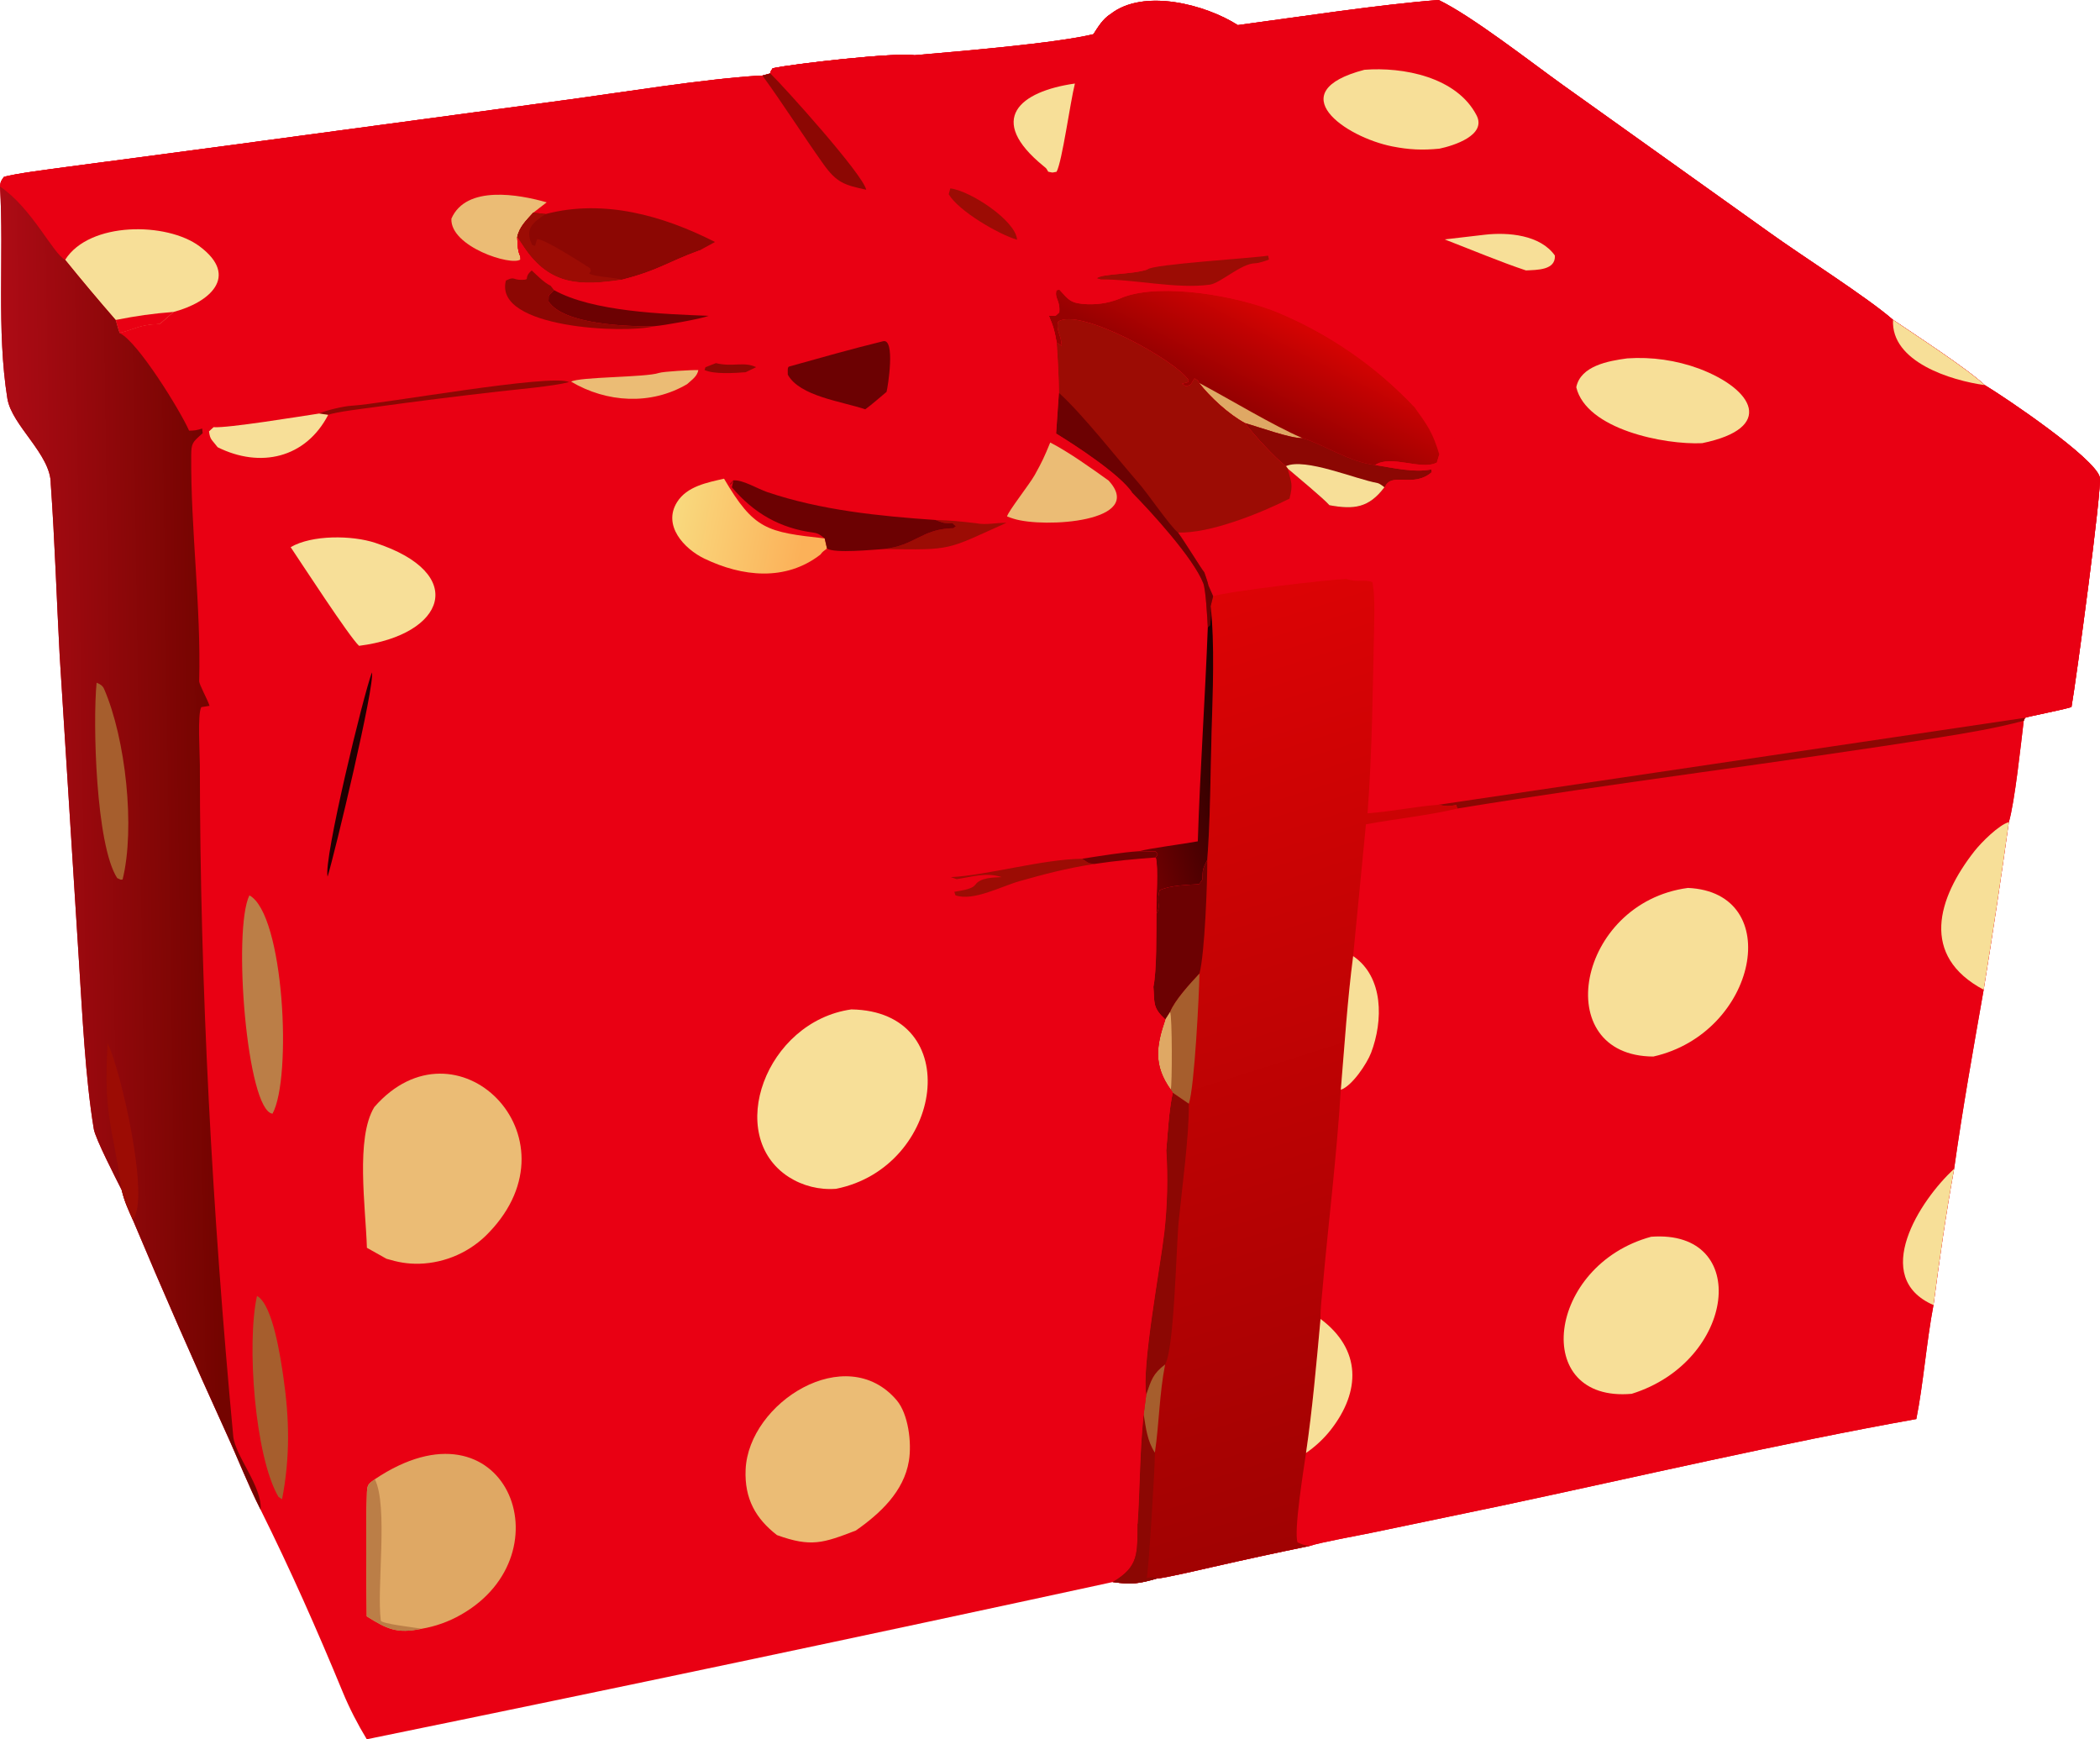 <svg width="1024" height="848" viewBox="0 0 1024 848" fill="none" xmlns="http://www.w3.org/2000/svg">
<path d="M603.602 12.242C632.283 8.404 673.366 2.111 701.537 0C717.783 7.857 745.965 29.891 762.116 41.476L862.403 113.062C878.139 124.441 910.755 145.087 923.088 155.94C934.145 163.432 959.016 179.576 967.806 187.758C978.006 193.888 1021.2 223.086 1023.91 232.619C1025.19 237.132 1012.23 332.746 1010.1 344.726C1004.79 346.341 989.181 349.276 987.435 349.979L986.816 351.412C985.488 362.243 982.455 391.108 979.557 400.843C975.766 428.131 971.673 455.376 967.279 482.571C962.124 511.994 957.042 540.261 952.877 569.873C948.753 592.437 945.799 613.55 942.812 636.303C939.328 654.655 937.84 674.998 934.441 691.88C868.826 703.581 797.759 720.182 732.185 734.127L668.459 747.401C662.144 748.704 644.087 751.949 638.702 753.738C622.669 757.022 606.673 760.487 590.717 764.128C586.875 765 566.947 769.658 564.065 769.644C555.475 772.142 551.698 772.661 542.598 771.345C421.502 797.617 300.25 823.171 178.849 848C174.407 840.688 170.344 832.805 167.089 824.902C154.617 794.653 141.67 765.437 127.106 736.133C120.782 723.627 115.987 711.084 110.176 698.414C94.505 664.056 79.354 629.466 64.725 594.654C62.358 589.3 60.756 586 59.347 580.226C56.603 574.77 46.521 555.212 45.743 550.5C41.551 525.143 40.179 494.4 38.498 468.69L29.101 319.682C27.591 291.806 26.738 263.877 24.755 236.001C24.896 221.581 5.706 207.507 3.592 194.305C-1.747 161.006 1.989 124.52 0 90.96C0.473 87.919 0.143 89.036 1.813 86.322C6.306 84.731 26.065 82.293 32.022 81.462L105.621 71.688L274.693 48.902C302.345 45.193 343.59 38.444 370.328 36.884L371.774 36.851L375.615 35.806C375.867 34.377 375.619 35.269 376.775 33.29C387.227 31.049 436.777 25.473 445.855 26.923C466.675 25.104 514.563 21.197 533.195 16.663C535.531 13.007 537.85 9.215 541.457 6.919C557.574 -5.796 587.776 2.147 603.602 12.242Z" fill="#E90013"/>
<path d="M603.589 12.242C632.27 8.404 673.353 2.111 701.524 0C717.77 7.857 745.952 29.891 762.103 41.476L862.39 113.062C878.126 124.441 910.741 145.087 923.075 155.94C934.132 163.432 959.003 179.576 967.793 187.758C977.993 193.888 1021.19 223.086 1023.9 232.619C1025.18 237.132 1012.22 332.746 1010.08 344.726C1004.78 346.341 989.168 349.276 987.422 349.979L986.803 351.412C985.475 362.243 982.442 391.108 979.544 400.843C975.753 428.131 971.66 455.376 967.266 482.571C962.111 511.994 957.029 540.261 952.864 569.873C948.74 592.437 945.786 613.55 942.799 636.303C939.315 654.655 937.827 674.998 934.428 691.88C868.813 703.581 797.746 720.182 732.172 734.127L668.446 747.401C662.131 748.704 644.074 751.949 638.689 753.738C622.656 757.022 606.66 760.487 590.704 764.128C586.862 765 566.934 769.658 564.052 769.644C555.462 772.142 551.685 772.661 542.585 771.345C555.534 763.769 554.51 757.196 554.727 743.04C555.956 724.183 555.675 708.848 557.675 689.588L558.915 680.029C556.651 666.431 565.703 618.112 567.709 601.175C569.233 587.735 569.562 574.19 568.701 560.694C569.42 552.185 570.033 540.859 571.862 532.752L570.844 531.229C562.381 519.436 563.812 509.962 568.226 497.094C562.179 491.41 562.955 489.626 562.41 481.22C564.113 473.111 563.812 454.464 563.891 445.448C566.224 441.776 563.632 439.669 565.465 434.047C570.862 431.534 578.517 431.532 584.696 431.042L586.292 428.801C586.36 423.941 586.477 423.543 588.677 419.202C590.176 399.745 590.211 376.834 590.776 357.148C591.319 338.258 592.377 313.816 590.321 295.602L591.539 290.694L589.253 285.538C588.914 283.736 587.846 280.902 587.231 279.067C585.831 277.461 577.623 263.991 574.37 259.637C590.079 260.214 614.896 250.104 628.779 243.108C630.527 236.016 629.74 235.594 627.843 228.423L626.966 227.294C621.381 222.968 611.331 211.972 607.007 206.266C599.116 201.99 590.13 193.705 584.622 186.666C583.879 185.038 584.47 185.862 582.461 184.53C580.036 188.074 581.579 187.261 578.311 188.358L576.328 187.092L579.236 186.332L579.555 185.359C573.163 175.518 526.508 149.929 516.056 156.768C514.684 160.686 517.549 163.472 517.72 168.637L515.227 167.029C514.144 161.007 513.785 159.581 511.429 153.954L509.794 152.289C508.688 150.669 507.609 149.035 506.549 147.385C503.591 142.674 502.861 141.653 503.914 137.177L503.004 134.431C504.556 131.645 505.87 132.269 507.519 129.006C501.259 126.126 490.466 120.809 483.911 120.365C484.45 122.413 484.324 121.402 484.335 123.393C472.314 129.024 448.818 126.849 437.054 121.033L437.88 120.348L443.492 121.312L443.644 121.154L442.457 120.748L442.07 119.348C437.516 115.523 434.922 111.9 432.906 106.366C432.066 104.782 427.785 99.234 426.538 97.547C424.753 96.536 423.67 94.385 422.371 92.513C420.841 85.096 382.537 42.526 375.602 35.806C375.854 34.377 375.606 35.269 376.762 33.29C387.214 31.049 436.764 25.473 445.842 26.923C466.662 25.104 514.55 21.197 533.182 16.663C535.518 13.007 537.837 9.215 541.444 6.919C557.561 -5.796 587.763 2.147 603.589 12.242Z" fill="#E90013"/>
<path d="M603.589 12.242C632.27 8.404 673.353 2.111 701.524 0C717.77 7.857 745.952 29.891 762.103 41.476L862.39 113.062C878.126 124.441 910.741 145.087 923.075 155.94C934.132 163.432 959.003 179.576 967.793 187.758C977.993 193.888 1021.19 223.086 1023.9 232.619C1025.18 237.132 1012.22 332.746 1010.08 344.726C1004.78 346.341 989.168 349.276 987.422 349.979L986.803 351.412C973.612 354.966 959.049 357.421 945.526 359.567C867.511 371.948 788.496 381.491 710.577 394.215L710.105 392.497C706.104 393.195 705.379 393.164 701.387 392.382C690.447 393.129 678.729 395.695 666.848 396.528C669.115 365.939 669.429 334.655 670.064 303.991C670.203 297.347 670.37 290.356 669.251 283.815C664.565 282.165 662.448 284.27 656.548 282.268C647.472 282.604 599.153 288.257 591.539 290.694L589.253 285.538C588.914 283.736 587.846 280.902 587.231 279.067C585.831 277.461 577.623 263.991 574.37 259.637C590.079 260.214 614.896 250.104 628.779 243.108C630.527 236.016 629.74 235.594 627.843 228.423L626.966 227.294C621.381 222.968 611.331 211.972 607.007 206.266C599.116 201.99 590.13 193.705 584.622 186.666C583.879 185.038 584.47 185.862 582.461 184.53C580.036 188.074 581.579 187.261 578.311 188.358L576.328 187.092L579.236 186.332L579.555 185.359C573.163 175.518 526.508 149.929 516.056 156.768C514.684 160.686 517.549 163.472 517.72 168.637L515.227 167.029C514.144 161.007 513.785 159.581 511.429 153.954L509.794 152.289C508.688 150.669 507.609 149.035 506.549 147.385C503.591 142.674 502.861 141.653 503.914 137.177L503.004 134.431C504.556 131.645 505.87 132.269 507.519 129.006C501.259 126.126 490.466 120.809 483.911 120.365C484.45 122.413 484.324 121.402 484.335 123.393C472.314 129.024 448.818 126.849 437.054 121.033L437.88 120.348L443.492 121.312L443.644 121.154L442.457 120.748L442.07 119.348C437.516 115.523 434.922 111.9 432.906 106.366C432.066 104.782 427.785 99.234 426.538 97.547C424.753 96.536 423.67 94.385 422.371 92.513C420.841 85.096 382.537 42.526 375.602 35.806C375.854 34.377 375.606 35.269 376.762 33.29C387.214 31.049 436.764 25.473 445.842 26.923C466.662 25.104 514.55 21.197 533.182 16.663C535.518 13.007 537.837 9.215 541.444 6.919C557.561 -5.796 587.763 2.147 603.589 12.242Z" fill="#E90013"/>
<path d="M375.602 35.806C375.854 34.378 375.606 35.27 376.762 33.29C387.214 31.049 436.764 25.473 445.842 26.923C450.999 35.894 458.571 43.298 465.034 51.334C479.554 69.396 494.796 86.68 510.475 103.71C515.966 109.675 506.101 116.053 506.954 121.39C512.634 126.658 516.289 125.195 523.349 123.152C522.721 126.66 522.255 126.454 519.839 129.468C516.96 126.478 518.67 127.357 514.491 126.81C510.394 128.752 506.453 133.471 503.914 137.177L503.004 134.431C504.556 131.645 505.87 132.269 507.519 129.007C501.259 126.126 490.466 120.809 483.911 120.366C484.45 122.413 484.324 121.403 484.335 123.393C472.314 129.024 448.818 126.849 437.054 121.034L437.88 120.348L443.492 121.313L443.644 121.154L442.457 120.748L442.07 119.348C437.516 115.523 434.922 111.9 432.906 106.366C432.066 104.782 427.785 99.234 426.538 97.547C424.753 96.537 423.67 94.386 422.371 92.514C420.841 85.096 382.537 42.526 375.602 35.806Z" fill="#E90013"/>
<path d="M426.555 97.546L427.907 96.164C434.573 99.515 447.195 112.416 450.409 119.721L449.677 121.092C441.706 119.255 438.93 111.592 432.923 106.365C432.083 104.781 427.801 99.233 426.555 97.546Z" fill="#E90013"/>
<path d="M463.384 91.852C472.97 92.917 495.406 107.593 495.934 116.891C486.941 114.255 467.378 102.872 462.617 94.703L463.384 91.852Z" fill="#9C0C04"/>
<path d="M511.438 153.954C515.484 153.912 513.928 154.653 516.531 152.333C517.054 146.221 514.082 145.544 515.179 141.548L516.55 141.207C521.221 146.298 521.971 147.969 530.176 148.321C536.263 148.574 542.319 147.374 547.847 144.821C567.14 137.788 603.538 144.401 622.398 152.071C647.793 162.564 670.677 178.311 689.546 198.28C696.089 207.437 698.47 210.48 701.826 221.553L700.629 225.547C692.953 229.487 678.331 221.498 670.563 226.723C657.935 225.299 645.135 216.509 635.116 213.598C629.43 213.885 614.032 208.243 607.016 206.266C599.124 201.991 590.138 193.706 584.63 186.666C583.887 185.038 584.478 185.862 582.469 184.531C580.045 188.074 581.588 187.262 578.319 188.358L576.337 187.092L579.245 186.332L579.563 185.359C573.171 175.518 526.516 149.929 516.064 156.769C514.693 160.686 517.557 163.472 517.728 168.637L515.236 167.029C514.152 161.007 513.794 159.581 511.438 153.954Z" fill="url(#paint0_linear_1000_29274)"/>
<path d="M584.625 186.664C599.038 194.264 621.285 207.786 635.111 213.595C629.425 213.883 614.027 208.241 607.011 206.264C599.119 201.989 590.133 193.703 584.625 186.664Z" fill="#DFA864"/>
<path d="M541.454 6.92C545.004 6.874 544.705 6.656 547.62 5.744C558.9 2.216 571.124 2.49 582.697 4.347C588.377 5.245 597.198 10.334 601.691 13.691L602.541 15.934C586.165 14.277 575.986 16.551 561.013 23.373C555.37 25.944 551.319 25.896 546.936 30.863L547.18 31.918C556.302 27.15 561.21 23.714 571.333 20.421C575.272 22.745 594.584 41.433 598.565 46.032C581.996 69.173 544.533 101.408 518.721 116.616C518.044 117.016 516.653 116.733 515.813 116.614C511.694 109.502 520.2 101.195 510.173 92.053C509.537 87.839 510.516 87.538 510.716 83.742L511.135 83.722C513.85 84.258 512.489 84.247 515.217 83.751C517.967 78.633 521.82 50.01 524.155 40.73C526.847 32.227 529.832 24.947 533.191 16.664C535.528 13.008 537.847 9.216 541.454 6.92Z" fill="#E90013"/>
<path d="M627.848 228.424C631.908 231.919 645.339 242.995 648.245 246.323L649.223 248.057C654.021 256.46 661.512 263.465 662.882 272.795L661.928 273.949L660.437 273.991C641.973 274.702 616.566 279.457 598.128 282.983C593.624 283.844 590.942 281.298 588.069 278.69L587.236 279.068C585.836 277.462 577.628 263.992 574.375 259.637C590.085 260.215 614.901 250.104 628.785 243.109C630.532 236.017 629.745 235.595 627.848 228.424Z" fill="#E90013"/>
<path d="M618.352 124.646C620.966 122.853 632.44 122.374 636.926 121.24L638.434 121.741C635.319 124.241 630.218 125.362 626.254 126.575L627.553 126.439C616.624 129.481 606.183 131.461 596.382 136.864C601.315 136.989 609.518 137.296 614.725 136.352C617.479 135.851 614.228 132.373 618.282 134.798C615.629 139.46 610.125 139.414 610.388 141.783C615.191 142.385 616.075 142.527 619.598 146.291C622.649 149.554 629.778 150.927 633.559 153.704C645.637 160.286 688.498 185.563 689.542 198.278C670.674 178.309 647.789 162.562 622.394 152.069C603.535 144.399 567.136 137.786 547.843 144.819C542.315 147.372 536.259 148.572 530.173 148.319C521.967 147.967 521.218 146.295 516.547 141.205L515.175 141.545C514.078 145.542 517.05 146.219 516.527 152.331C513.925 154.651 515.481 153.91 511.434 153.952L509.799 152.287C513.821 143.316 504.455 143.641 515.079 134.242C520.703 131.582 527.26 136.187 534.714 135.692C537.51 133.287 552.09 133.946 559.647 131.333C561.654 128.864 610.736 125.883 618.352 124.646Z" fill="#E90013"/>
<path d="M618.364 124.648L618.762 126.545C617.228 127.184 613.698 128.326 612.124 128.346C605.178 128.425 595.17 138.072 589.912 138.791C573.589 141.021 553.268 136.084 536.569 136.236L534.727 135.695C537.523 133.289 552.103 133.949 559.66 131.336C561.667 128.867 610.748 125.885 618.364 124.648Z" fill="#9C0C04"/>
<path d="M515.078 134.244C520.703 131.583 527.26 136.188 534.714 135.694L536.556 136.234C536.565 139.527 536.307 139.009 534.582 142.252C526.51 147.771 520.316 140.23 515.078 134.244Z" fill="#E90013"/>
<path d="M607.023 206.266C614.04 208.243 629.438 213.885 635.124 213.597C645.143 216.508 657.943 225.299 670.571 226.722C679.308 228.122 689.532 230.556 697.983 228.871L698.12 230.233C689.332 237.91 679.225 230.235 675.576 236.862L675.07 237.578C667.531 247.588 660.286 248.541 648.256 246.322C645.35 242.994 631.919 231.918 627.859 228.423L626.982 227.294C621.397 222.968 611.347 211.971 607.023 206.266Z" fill="#8C0703"/>
<path d="M626.977 227.293C636.365 223.009 661.102 233.684 671.732 235.523C672.517 235.659 674.317 236.938 675.064 237.577C667.525 247.587 660.28 248.541 648.25 246.322C645.344 242.993 631.913 231.918 627.854 228.422L626.977 227.293Z" fill="#F7DF98"/>
<path d="M701.398 392.382L987.434 349.979L986.814 351.411C973.623 354.966 959.06 357.42 945.538 359.566C867.522 371.947 788.507 381.491 710.589 394.214L710.116 392.496C706.116 393.194 705.39 393.164 701.398 392.382Z" fill="#8C0703"/>
<path d="M511.13 83.718C510.099 81.998 510.517 82.348 508.937 81.06C480.786 58.147 497.192 44.558 524.15 40.727C521.815 50.007 517.962 78.63 515.212 83.747C512.484 84.243 513.845 84.254 511.13 83.718Z" fill="#F7DF98"/>
<path d="M571.336 20.417C594.671 15.41 622.057 13.987 598.568 46.028C594.587 41.43 575.275 22.742 571.336 20.417Z" fill="#E90013"/>
<path d="M589.266 285.538C612.913 284.8 641.739 276.559 668.281 276.24C668.716 276.805 669.151 277.37 669.587 277.934C664.489 281.504 662.933 281.071 656.561 282.269C647.485 282.605 599.166 288.258 591.552 290.695L589.266 285.538Z" fill="#E90013"/>
<path d="M923.077 155.939C934.133 163.431 959.005 179.575 967.795 187.757C951.457 185.545 921.976 176.486 923.077 155.939Z" fill="#F7DF98"/>
<path d="M701.826 221.55L702.919 222.183C705.965 217.415 708.348 212.555 710.942 207.535L711.456 208.741C706.686 218.971 689.293 261.862 675.568 236.859C679.217 230.233 689.323 237.907 698.111 230.231L697.975 228.869C689.523 230.554 679.3 228.119 670.562 226.72C678.331 221.495 692.952 229.484 700.628 225.544L701.826 221.55Z" fill="#E90013"/>
<path d="M503.924 137.178C506.463 133.472 510.404 128.753 514.502 126.811C518.68 127.358 516.97 126.479 519.85 129.469L521.371 131.361C528.211 131.027 534.702 131.666 541.505 131.78C547.818 131.888 553.316 130.767 559.653 131.336C552.096 133.949 537.516 133.29 534.72 135.695C527.266 136.19 520.709 131.585 515.084 134.245C504.461 143.644 513.827 143.319 509.804 152.29C508.699 150.67 507.619 149.036 506.56 147.386C503.601 142.675 502.871 141.654 503.924 137.178Z" fill="#E90013"/>
<path d="M793.495 174.728C805.4 173.92 817.34 175.629 828.538 179.746C855.196 189.833 865.833 208.745 829.971 216.081C811.641 216.921 773.554 209.398 768.617 188.809C770.727 178.356 784.305 175.957 793.495 174.728Z" fill="#F7DF98"/>
<path d="M665.315 34.025C683.99 32.551 710.24 37.433 719.988 56.211C725.035 65.931 708.855 71.026 701.889 72.484C693.561 73.311 687.013 72.996 678.895 71.386C655.901 66.827 624.142 44.793 665.315 34.025Z" fill="#F7DF98"/>
<path d="M724.02 114.443C735.373 113.134 751.069 114.503 758.185 124.576C758.618 131.756 749.566 131.574 744.086 131.851C732.095 127.894 716.52 121.375 704.445 116.73L724.02 114.443Z" fill="#F7DF98"/>
<path d="M591.54 290.695C599.154 288.259 647.473 282.606 656.549 282.27C662.449 284.271 664.565 282.166 669.252 283.816C670.371 290.357 670.204 297.348 670.065 303.992C669.43 334.656 669.115 365.94 666.849 396.529C678.73 395.697 690.448 393.131 701.388 392.384C705.38 393.166 706.105 393.196 710.106 392.498L710.578 394.216C698.054 397.38 679.543 399.377 666.056 401.901L659.813 466.156C657.006 487.619 655.628 509.715 653.803 531.329C651.808 563.953 647.708 596.338 644.846 628.883C644.468 633.171 643.771 638.934 643.916 643.078C641.87 665.145 640.046 686.483 636.832 708.423C635.768 715.958 630.758 746.695 632.717 751.988C635.61 753.297 635.548 753.28 638.689 753.739C622.656 757.024 606.661 760.488 590.705 764.129C586.862 765.001 566.934 769.659 564.053 769.646C555.462 772.144 551.686 772.662 542.586 771.346C555.535 763.771 554.511 757.197 554.728 743.042C555.957 724.184 555.676 708.849 557.676 689.59L558.916 680.03C556.652 666.433 565.703 618.113 567.71 601.176C569.234 587.737 569.563 574.192 568.702 560.695C569.42 552.186 570.034 540.86 571.862 532.753L570.845 531.231C562.382 519.437 563.813 509.963 568.227 497.095C562.18 491.411 562.956 489.627 562.411 481.221C564.114 473.112 563.813 454.466 563.892 445.449C566.224 441.778 563.633 439.671 565.466 434.048C570.862 431.535 578.518 431.533 584.697 431.043L586.293 428.802C586.361 423.942 586.478 423.544 588.678 419.203C590.177 399.746 590.212 376.835 590.777 357.149C591.32 338.259 592.377 313.817 590.322 295.603L591.54 290.695Z" fill="url(#paint1_linear_1000_29274)"/>
<path d="M563.903 445.449C566.236 441.778 563.644 439.671 565.477 434.049C570.874 431.535 578.53 431.533 584.708 431.043L586.304 428.802C586.372 423.942 586.489 423.544 588.689 419.203C588.766 430.048 587.463 465.091 584.876 474.687C580.53 479.345 572.834 487.644 570.559 493.442L568.238 497.095C562.191 491.411 562.967 489.627 562.422 481.222C564.125 473.112 563.824 454.466 563.903 445.449Z" fill="#6C0102"/>
<path d="M571.87 532.75L579.7 538.124C579.863 553.958 576.359 579.237 574.785 595.135C573.528 607.834 572.655 657.444 568.131 665.276C562.19 669.767 561.363 672.856 558.923 680.027C556.659 666.43 565.711 618.11 567.718 601.173C569.241 587.733 569.571 574.188 568.709 560.692C569.428 552.183 570.041 540.857 571.87 532.75Z" fill="#8C0703"/>
<path d="M584.879 474.688C584.729 484.783 582.454 529.978 579.706 538.127L571.877 532.753L570.859 531.231C562.396 519.437 563.827 509.963 568.241 497.095L570.562 493.442C572.837 487.644 580.533 479.345 584.879 474.688Z" fill="#A65E2D"/>
<path d="M570.562 493.439C571.631 495.318 571.615 529.467 570.859 531.229C562.396 519.435 563.827 509.961 568.241 497.093L570.562 493.439Z" fill="#DFA864"/>
<path d="M554.728 743.038C555.957 724.181 555.676 708.845 557.676 689.586C558.806 696.329 559.375 702.445 563.143 708.265C563.336 713.692 559.782 770.44 559.096 769.427C561.811 768.926 561.406 768.732 564.053 769.642C555.462 772.14 551.686 772.659 542.586 771.343C555.535 763.767 554.511 757.194 554.728 743.038Z" fill="#8C0703"/>
<path d="M558.919 680.028C561.359 672.857 562.186 669.768 568.127 665.277C565.329 679.402 565.226 694.201 563.146 708.267C559.379 702.447 558.81 696.33 557.68 689.588L558.919 680.028Z" fill="#A65E2D"/>
<path d="M967.282 482.57C936.216 466.048 944.705 437.992 962.824 414.931C966.132 410.722 974.747 402.114 979.561 400.842C975.769 428.129 971.676 455.375 967.282 482.57Z" fill="#F7DF98"/>
<path d="M643.92 643.074C663.741 657.88 663.728 678.308 648.73 697.366C645.338 701.621 641.329 705.347 636.836 708.419C640.05 686.479 641.874 665.141 643.92 643.074Z" fill="#F7DF98"/>
<path d="M952.877 569.873C948.753 592.437 945.799 613.55 942.812 636.303C911.926 622.868 936.064 585.266 952.877 569.873Z" fill="#F7DF98"/>
<path d="M659.822 466.156C674.782 476.322 674.483 497.772 668.571 513.292C666.537 518.626 659.246 529.537 653.812 531.33C655.637 509.715 657.015 487.619 659.822 466.156Z" fill="#F7DF98"/>
<path d="M823.067 432.922C870.753 435.068 856.936 503.724 806.197 515.131C755.172 514.876 768.924 440.133 823.067 432.922Z" fill="#F7DF98"/>
<path d="M805.152 602.99C854.17 599.35 846.369 663.767 795.643 679.571C746.197 683.938 754.217 616.825 805.152 602.99Z" fill="#F7DF98"/>
<path d="M375.615 35.805C382.55 42.526 420.854 85.096 422.384 92.513C423.683 94.385 424.766 96.535 426.551 97.546C427.798 99.234 432.079 104.781 432.919 106.365C434.935 111.899 437.529 115.522 442.083 119.347L442.47 120.747L443.657 121.153L443.505 121.312L437.893 120.347L437.067 121.033C448.831 126.848 472.327 129.023 484.348 123.392C484.337 121.402 484.463 122.412 483.924 120.365C490.479 120.809 501.272 126.125 507.532 129.006C505.883 132.268 504.569 131.644 503.017 134.43L503.927 137.176C502.874 141.652 503.604 142.673 506.562 147.384C507.622 149.034 508.701 150.669 509.807 152.288L511.442 153.953C513.799 159.58 514.157 161.006 515.24 167.028L517.733 168.636C517.562 163.471 514.698 160.685 516.069 156.768C526.521 149.928 573.176 175.517 579.568 185.358L579.249 186.331L576.341 187.091L578.324 188.357C581.593 187.261 580.049 188.073 582.474 184.53C584.483 185.861 583.892 185.037 584.635 186.665C590.143 193.704 599.129 201.99 607.02 206.265C611.344 211.971 621.394 222.967 626.979 227.293L627.856 228.422C629.753 235.593 630.54 236.015 628.792 243.107C614.909 250.103 590.093 260.214 574.383 259.636C577.636 263.99 585.844 277.46 587.244 279.066C587.859 280.901 588.928 283.735 589.266 285.537L591.552 290.693L590.334 295.601C592.39 313.815 591.332 338.257 590.789 357.147C590.225 376.833 590.189 399.744 588.69 419.201C586.49 423.542 586.373 423.94 586.305 428.8L584.709 431.041C578.53 431.531 570.875 431.533 565.478 434.046C563.645 439.669 566.237 441.776 563.904 445.447C563.685 439.029 564.984 422.986 563.572 418.063L564.493 416.481L563.548 415.182L555.609 415.011C546.673 415.576 536.624 417.338 527.677 418.687C507.675 419.005 481.686 426.75 463.622 427.657C438.245 431.245 411.642 436.373 386.212 440.648L293.731 455.725C262.944 460.984 212.876 468.083 184.621 476.384C184.39 430.648 188.833 377.048 187.441 332.76C183.775 328.177 178.807 320.175 175.092 314.876C170.362 310.552 146.761 274.228 141.736 266.774C139.492 265.414 107.907 221.438 106.14 218.054C103.162 214.13 102.485 214.513 101.913 210.323L104.155 208.269C100.467 208.203 101.196 207.57 98.598 208.963C95.49 209.818 95.387 209.912 92.197 209.971C88.012 200.377 67.124 166.448 58.333 162.39C57.652 160.582 56.964 157.923 56.397 156.001C48.018 146.38 39.81 136.607 31.782 126.69C25.9 123.823 15.567 101.371 0 90.959C0.473 87.919 0.143 89.035 1.813 86.321C6.306 84.731 26.065 82.292 32.022 81.462L105.621 71.687L274.693 48.901C302.345 45.193 343.59 38.443 370.328 36.883L371.774 36.85L375.615 35.805Z" fill="#E90013"/>
<path d="M375.615 35.805C382.55 42.526 420.854 85.096 422.384 92.513C423.683 94.385 424.766 96.535 426.551 97.546C427.798 99.234 432.079 104.781 432.919 106.365C434.935 111.899 437.529 115.522 442.083 119.347L442.47 120.747L443.657 121.153L443.505 121.312L437.893 120.347L437.067 121.033C417.939 115.514 394.202 109.074 374.089 111.906C366.675 112.95 357.241 116.689 350.114 117.774L348.659 117.983C323.372 105.119 294.399 96.909 266.068 104.359L260.032 103.709C256.662 107.444 253.244 110.612 252.222 115.632C252.43 118.737 252.327 122.087 253.639 124.809L253.771 126.499L253.967 129.397C250.285 132.53 243.884 132.668 238.558 133.499C204.437 140.487 171.25 145.633 136.801 150.491C120.043 152.852 94.081 157.651 77.925 157.976C67.625 158.393 66.688 160.287 58.333 162.39C57.652 160.582 56.964 157.923 56.397 156.001C48.018 146.38 39.81 136.607 31.782 126.69C25.9 123.823 15.567 101.371 0 90.959C0.473 87.919 0.143 89.035 1.813 86.321C6.306 84.731 26.065 82.292 32.022 81.462L105.621 71.687L274.693 48.901C302.345 45.193 343.59 38.443 370.328 36.883L371.774 36.85L375.615 35.805Z" fill="#E90013"/>
<path d="M375.614 35.805C382.549 42.526 420.853 85.096 422.383 92.513C423.682 94.385 424.766 96.535 426.551 97.546C427.797 99.234 432.079 104.781 432.919 106.365C434.935 111.899 437.528 115.522 442.083 119.347L442.47 120.747L443.657 121.153L443.505 121.312L437.893 120.347L437.067 121.033C417.939 115.514 394.201 109.074 374.089 111.906C366.675 112.95 357.24 116.689 350.114 117.774L348.659 117.983C323.372 105.119 294.399 96.909 266.067 104.359L260.031 103.709L266.582 98.653C301.373 84.656 325.5 85.897 362.507 85.352C374.174 85.179 385.91 85.563 397.485 84.058C390.157 73.348 371.361 48.978 370.328 36.883L371.774 36.85L375.614 35.805Z" fill="#E90013"/>
<path d="M375.614 35.805C382.549 42.526 420.853 85.096 422.383 92.513C411.766 90.197 408.005 89.164 401.404 79.864C391.317 65.658 382.025 50.942 371.773 36.85L375.614 35.805Z" fill="#8C0703"/>
<path d="M31.766 126.692C43.567 107.944 81.364 108.184 97.317 120.094C117.107 134.867 101.843 147.579 84.645 152.081L77.908 157.978C67.608 158.395 66.671 160.289 58.316 162.392C57.635 160.583 56.947 157.925 56.38 156.002C48.001 146.382 39.793 136.609 31.766 126.692Z" fill="#F7DF98"/>
<path d="M56.398 156.004C66.925 153.949 73.972 152.937 84.664 152.082L77.927 157.979C67.626 158.396 66.69 160.29 58.335 162.393C57.654 160.585 56.965 157.926 56.398 156.004Z" fill="#E90013"/>
<path d="M253.769 126.5C249.456 129.898 219.421 120.267 220.113 106.605C227.297 90.083 253.111 94.796 266.579 98.654L260.029 103.71C256.659 107.445 253.241 110.613 252.219 115.633C252.428 118.737 252.324 122.088 253.637 124.81L253.769 126.5Z" fill="#EBBC75"/>
<path d="M266.062 104.36C294.393 96.91 323.366 105.12 348.653 117.984L340.969 122.169C357.503 129.38 338.825 139.768 348.253 152.106L353.043 153.512C357.228 152.849 361.42 152.229 365.618 151.656C389.907 144.305 404.692 144.588 429.497 148.927C433.261 148.901 436.171 148.391 439.272 150.309C438.696 154.853 433.179 157.201 433.689 161.099C434.949 170.726 450.881 176.746 438.362 186.763C436.439 188.323 434.415 189.757 432.302 191.051C429.058 193.773 425.29 197.115 421.918 199.565C419.144 202.129 418.478 202.278 415.19 204.005C410.262 203.124 384.542 195.957 381.495 192.117C374.094 182.786 380.91 181.336 381.11 175.887C377.512 175.384 379.385 175.298 375.398 177.432C373.325 178.034 370.74 179.003 368.702 179.02C362.682 176.114 357.327 179.084 349.124 177.049C332.291 171.414 301.469 180.371 283.537 179.996C277.426 178.076 270.111 171.392 263.874 170.704C251.466 169.336 228.848 168.237 225.41 153.069C224.436 148.774 223.526 144.305 222.469 140.023C226.935 136.268 233 138.274 238.552 133.5C243.878 132.669 250.279 132.531 253.961 129.398L253.765 126.5L253.634 124.81C252.321 122.088 252.425 118.738 252.216 115.633C253.238 110.613 256.656 107.445 260.026 103.71L266.062 104.36Z" fill="#E90013"/>
<path d="M266.065 104.36C294.396 96.91 323.369 105.12 348.656 117.984L340.972 122.169C325.207 127.915 321.253 131.808 303.397 136.369C283.359 139.309 268.331 139.535 255.615 120.706L252.219 115.633C253.241 110.613 256.659 107.445 260.029 103.71L266.065 104.36Z" fill="#8C0703"/>
<path d="M260.029 103.707L266.065 104.357C259.82 108.378 255.615 111.863 259.549 119.497L260.928 119.84L261.912 116.571C266.131 116.768 283.41 128.077 287.718 130.772L288.12 132.115L287.283 133.367C289.725 134.91 298.533 135.107 303.397 136.366C283.359 139.306 268.331 139.532 255.615 120.703L252.219 115.63C253.241 110.61 256.659 107.442 260.029 103.707Z" fill="#9C0C04"/>
<path d="M252.219 115.633L255.615 120.706C268.331 139.534 283.359 139.308 303.397 136.369C321.253 131.807 325.207 127.914 340.972 122.169C357.506 129.38 338.829 139.767 348.256 152.106L353.046 153.512L345.588 153.987C323.552 153.119 289.03 151.998 270.151 141.439L268.531 139.341C265.234 137.742 262.073 134.437 259.294 131.867L253.637 124.81C252.324 122.088 252.428 118.737 252.219 115.633Z" fill="#E90013"/>
<path d="M252.219 115.633L255.615 120.706C268.331 139.534 283.359 139.308 303.397 136.369C321.253 131.807 325.207 127.914 340.972 122.169C357.506 129.38 338.829 139.767 348.256 152.106C336.162 151.533 348.173 132.658 344.271 125.733C339.71 125.752 332.81 129.872 328.111 131.537C306.101 139.337 291.343 143.081 268.531 139.341C265.234 137.742 262.073 134.437 259.294 131.867L253.637 124.81C252.324 122.088 252.428 118.737 252.219 115.633Z" fill="#E90013"/>
<path d="M421.919 199.565C410.461 195.68 390.001 193.259 384.147 182.68C384.176 180.903 383.85 178.981 384.824 178.702C399.648 174.567 415.703 170.008 430.624 166.369C436.706 164.886 432.965 188.593 432.303 191.051C429.059 193.773 425.291 197.115 421.919 199.565Z" fill="#6C0102"/>
<path d="M270.148 141.439C289.028 151.998 323.549 153.119 345.585 153.987C341.457 155.564 323.604 158.678 318.918 159.062C306.703 159.24 274.848 158.407 267.469 146.95C267.669 142.98 267.053 144.854 270.148 141.439Z" fill="#6C0102"/>
<path d="M318.908 159.06C305.141 162.776 240.568 160.192 246.698 136.789C251.185 134.557 249.762 136.585 254.675 136.44C258.942 136.317 254.917 135.613 259.282 131.865C262.061 134.436 265.222 137.74 268.519 139.34L270.139 141.438C267.044 144.852 267.659 142.978 267.459 146.948C274.838 158.406 306.693 159.238 318.908 159.06Z" fill="#8C0703"/>
<path d="M365.625 151.656C389.914 144.305 404.699 144.588 429.504 148.927C428.561 149.78 427.616 150.634 426.673 151.487C408.062 152.531 389.285 152.016 370.597 152.957C369.08 153.034 366.302 151.902 365.625 151.656Z" fill="#E90013"/>
<path d="M77.928 157.977C94.084 157.652 120.046 152.854 136.804 150.492C171.253 145.634 204.44 140.489 238.561 133.5C233.008 138.274 226.944 136.268 222.477 140.023C223.535 144.305 224.445 148.774 225.418 153.069C228.856 168.238 251.475 169.336 263.883 170.705C270.119 171.393 277.434 178.076 283.545 179.996C301.477 180.372 332.299 171.415 349.132 177.05C357.336 179.084 362.69 176.114 368.711 179.021L363.607 181.49C358.305 186.796 353.55 191.612 348.552 197.201C347.84 194.984 348.106 196.059 348.857 193.262L347.385 193.326C341.509 193.53 336.904 194 335.06 187.301C317.405 197.676 295.795 196.353 278.5 186.089L277.529 186.297C269.537 188.385 251.897 189.868 243.131 190.885C222.93 193.179 202.756 195.716 182.615 198.498C177.933 199.146 163.533 200.855 160.047 202.263L155.609 201.626C146.397 203.015 110.917 208.826 104.158 208.27C100.469 208.204 101.199 207.571 98.601 208.964C95.493 209.819 95.389 209.913 92.2 209.973C88.015 200.378 67.126 166.449 58.336 162.391C66.691 160.289 67.627 158.395 77.928 157.977Z" fill="#E90013"/>
<path d="M278.492 186.086C282.396 183.689 314.928 184.038 321.289 181.839C323.389 181.114 337.595 180.321 340.525 180.435C339.951 183.524 337.509 185.058 335.052 187.299C317.396 197.673 295.787 196.35 278.492 186.086Z" fill="#EBBC75"/>
<path d="M155.602 201.625C159.235 199.948 167.783 198.008 171.448 197.817C185.938 197.068 269.008 182.029 277.522 186.296C269.529 188.383 251.89 189.866 243.124 190.883C222.923 193.177 202.749 195.715 182.607 198.496C177.925 199.144 163.526 200.854 160.039 202.262L155.602 201.625Z" fill="#8C0703"/>
<path d="M349.116 177.047C357.319 179.081 362.674 176.111 368.694 179.018L363.59 181.487C358.264 181.858 348.346 182.588 343.539 180.415L343.998 179.04L349.116 177.047Z" fill="#8C0703"/>
<path d="M515.238 167.028L517.731 168.636C517.56 163.471 514.695 160.685 516.067 156.767C526.519 149.928 573.174 175.517 579.566 185.358L579.247 186.331L576.339 187.091L578.322 188.357C581.59 187.26 580.047 188.073 582.472 184.529C584.481 185.861 583.89 185.037 584.633 186.665C590.141 193.704 599.127 201.989 607.018 206.265C611.342 211.971 621.392 222.967 626.977 227.293L627.854 228.422C629.751 235.593 630.538 236.015 628.79 243.107C614.907 250.103 590.09 260.213 574.381 259.636C577.634 263.99 585.842 277.46 587.242 279.066C587.857 280.901 588.925 283.735 589.264 285.537L591.55 290.693L590.332 295.601C590.381 299.018 590.546 301.511 589.952 304.915L588.945 305.839C588.715 301.689 587.998 287.507 586.752 284.359C581.848 271.963 561.405 249.619 552.059 240.137C545.964 231.177 524.609 217.272 514.992 211.371L516.353 191.545C516.278 183.075 515.812 175.489 515.238 167.028Z" fill="#9C0C04"/>
<path d="M516.353 191.547C527.981 202.053 544.867 223.654 555.453 235.795C559.598 240.548 570.536 256.511 574.381 259.638C577.634 263.992 585.842 277.463 587.242 279.069C587.857 280.903 588.925 283.737 589.264 285.539L591.55 290.695L590.332 295.604C590.381 299.02 590.546 301.514 589.952 304.917L588.945 305.842C588.715 301.692 587.998 287.51 586.752 284.361C581.848 271.965 561.405 249.622 552.059 240.139C545.964 231.179 524.609 217.274 514.992 211.373L516.353 191.547Z" fill="#6C0102"/>
<path d="M501.329 134.066L503.008 134.431L503.918 137.177C502.865 141.653 503.595 142.674 506.554 147.385C507.613 149.035 508.692 150.669 509.798 152.289L511.434 153.954C513.79 159.581 514.148 161.007 515.232 167.029C515.806 175.49 516.272 183.076 516.346 191.546L514.986 211.372C524.602 217.273 545.957 231.178 552.052 240.138C548.054 239.107 544.221 236.475 540.609 234.335C558.972 254.509 509.029 257.589 494.271 252.922C493.189 252.588 492.121 252.215 491.066 251.8C491.387 257.33 492.248 261.227 490.035 266.19C491.273 247.783 484.318 257.523 484.72 246.257C484.938 240.114 492.743 222.355 493.961 215.801C496.939 199.78 499.08 167.382 498.219 151.282L495.957 150.241C495.906 148.358 496.429 146.108 496.372 143.76C493.268 144.063 490.725 144.54 487.683 145.093C494.572 141.677 497.961 140.756 501.329 134.066Z" fill="#E90013"/>
<path d="M512.113 215.752C521.382 220.544 532.03 228.2 540.613 234.335C558.976 254.508 509.033 257.588 494.275 252.922C493.194 252.588 492.125 252.214 491.07 251.799C491.424 249.558 502.07 236.046 504.527 231.632C508.101 225.217 509.238 222.78 512.113 215.752Z" fill="#EBBC75"/>
<path d="M141.727 266.775C152.172 260.7 171.603 260.948 182.908 264.648C228.576 279.588 217.234 309.529 175.083 314.877C170.352 310.553 146.751 274.229 141.727 266.775Z" fill="#F7DF98"/>
<path d="M495.963 150.24L498.225 151.282C499.086 167.382 496.945 199.779 493.967 215.8C492.749 222.354 484.944 240.113 484.726 246.256C484.324 257.522 491.279 247.783 490.041 266.189C470.32 265.464 470.181 284.954 436.856 274.892L436.095 273.453L438.693 271.695C435.467 269.538 411.006 269.619 406.827 272.168L407.289 273.284C411.065 273.875 417.88 274.062 420.942 275.129C418.422 280.462 407.713 276.612 403.205 274.888C402.506 274.62 400.563 271.192 400.086 270.362C401.119 268.883 401.794 268.6 403.264 267.42C406.88 269.944 425.92 267.973 431.07 267.679C446.022 266 449.407 258.194 463.763 257.577C465.444 257.505 464.442 257.852 466.148 256.566L464.363 255.009C460.637 255.343 459.556 254.8 456.197 253.528C463.499 253.688 468.634 254.246 475.903 255.105C476.527 253.664 476.894 226.44 477.015 222.145C477.866 191.822 482.9 177.541 495.963 150.24Z" fill="#E90013"/>
<path d="M456.197 253.527C463.499 253.688 468.634 254.246 475.903 255.105C480.943 256.089 485.517 254.837 490.747 254.905C461.217 268.147 464.871 268.237 431.07 267.678C446.022 266 449.407 258.194 463.763 257.577C465.444 257.504 464.442 257.851 466.148 256.566L464.363 255.008C460.637 255.342 459.556 254.799 456.197 253.527Z" fill="#9C0C04"/>
<path d="M400.078 270.363C383.076 283.589 361.836 281.194 343.49 272.369C333.515 267.57 323.017 256.146 330.165 244.789C335.023 237.071 344.86 235.269 353.056 233.389C367.694 258.316 373.925 259.402 402.138 262.515L403.257 267.421C401.786 268.601 401.111 268.884 400.078 270.363Z" fill="url(#paint2_linear_1000_29274)"/>
<path d="M402.137 262.514C400.097 260.963 399.236 260.038 396.71 259.702C380.407 257.529 367.653 250.332 356.874 237.602L357.593 234.225L356.208 236.358L356.078 235.893L357.445 234.234C362.004 233.704 369.247 238.279 374.221 239.957C400.361 248.776 428.616 251.634 456.189 253.528C459.547 254.8 460.629 255.343 464.355 255.009L466.139 256.567C464.434 257.852 465.436 257.505 463.755 257.577C449.399 258.195 446.014 266.001 431.062 267.679C425.912 267.974 406.872 269.945 403.256 267.42L402.137 262.514Z" fill="#6C0102"/>
<path d="M590.335 295.602C592.39 313.815 591.333 338.257 590.79 357.148C590.225 376.833 590.19 399.744 588.691 419.201C586.491 423.542 586.374 423.94 586.306 428.8L584.71 431.041C578.531 431.531 570.875 431.533 565.479 434.046C563.646 439.669 566.237 441.776 563.905 445.447C563.685 439.029 564.984 422.987 563.573 418.063L564.494 416.481L563.549 415.183L555.609 415.011C560.309 413.612 577.327 411.476 584.07 410.204C585.148 375.809 587.647 340.547 588.948 305.84L589.955 304.915C590.548 301.512 590.383 299.018 590.335 295.602Z" fill="url(#paint3_linear_1000_29274)"/>
<path d="M375.404 177.43C379.392 175.297 377.519 175.382 381.117 175.886C380.917 181.334 374.101 182.784 381.502 192.115C384.548 195.956 410.269 203.122 415.197 204.003C394.622 212.106 374.347 212.939 352.867 210.931C357.351 199.934 374.93 180.014 375.404 177.43Z" fill="#E90013"/>
<path d="M155.599 201.627L160.037 202.264C149.053 223.426 126.903 228.402 106.133 218.056C103.155 214.132 102.478 214.515 101.906 210.325L104.148 208.271C110.907 208.827 146.387 203.015 155.599 201.627Z" fill="#F7DF98"/>
<path d="M487.691 145.092C487.113 144.012 487.216 143.504 487.031 142.188C490.856 137.297 494.85 132.257 501.337 134.066C497.969 140.756 494.58 141.676 487.691 145.092Z" fill="#E90013"/>
<path d="M437.737 129.775C446.844 130.953 455.963 132.041 465.094 133.038C460.694 136.149 456.271 139.231 451.829 142.283C443.151 148.402 438.253 145.418 429.023 142.619C432.055 137.083 433.202 134.251 437.737 129.775Z" fill="#E90013"/>
<path d="M527.671 418.687C536.617 417.338 546.667 415.576 555.602 415.012L563.541 415.183L564.487 416.482L563.566 418.064C564.977 422.987 563.678 439.03 563.898 445.448C563.818 454.464 564.12 473.111 562.416 481.22C562.961 489.626 562.185 491.41 568.232 497.093C563.818 509.962 562.387 519.435 570.85 531.229L571.868 532.752C570.039 540.859 569.426 552.185 568.707 560.694C569.569 574.19 569.239 587.735 567.716 601.174C565.709 618.112 556.657 666.431 558.921 680.029L557.681 689.588C555.681 708.848 555.962 724.183 554.734 743.04C551.254 737.455 555.932 693.659 555.571 685.084C555.283 678.196 554.698 671.036 553.571 663.773C547.931 673.798 550.17 674.341 540.672 683.377C530.77 692.798 530.473 697.111 515.656 697.682C506.595 705.442 506.29 699.91 495.576 703.566C490.076 705.442 484.049 712.697 477.09 713.085C475.872 711.016 476.314 712.062 475.69 709.979C466.009 711.477 465.205 711.838 456.283 706.844C455.302 706.294 454.164 711.721 450.546 710.634L449.757 708.858C440.538 720.553 439.74 734.54 425.947 742.651C422.99 744.391 421.834 747.037 418.284 747.07L417.323 746.228C401.315 752.389 395.494 754.447 378.857 748.452L377.5 749.249C369.825 747.085 364.114 734.885 362.619 727.751C357.832 704.888 372.621 687.191 388.515 673.33C389.443 672.524 388.271 670.07 387.959 668.975C377.14 655.912 339.948 662.024 323.418 659.148C304.805 655.909 305.308 647.607 291.17 635.692C280.628 626.807 267.74 618.421 258.462 608.027C255.25 604.43 252.202 598.164 248.878 593.865C244.376 598.527 238.035 606.14 232.595 609.088C220.166 615.82 200.566 623.903 188.437 613.726L178.91 608.376C178.31 588.638 173.298 554.832 182.531 539.751C180.618 535.41 183.361 489.832 185.896 484.924C198.372 487.222 210.431 482.892 222.848 481.101C231.474 479.855 240.196 479.473 248.698 478.197C270.233 474.963 291.519 468.987 313.322 467.805C321.449 467.356 325.221 466.77 332.808 463.76L331.516 463.149C319.771 467.583 308.473 466.447 295.995 467.062C278.775 467.91 210.09 482.197 197.9 479.328L197.73 478.759C194.246 477.448 189.112 479.511 184.909 480.611L185.713 479.1C198.735 472.711 259.895 463.509 277.977 460.374L466.521 428.644L463.616 427.658C481.68 426.751 507.668 419.006 527.671 418.687Z" fill="#E90013"/>
<path d="M182.531 539.753C222.27 494.195 283.551 553.871 238.455 600.899C229.585 610.291 217.346 615.779 204.43 616.153C198.528 616.274 194.013 615.395 188.437 613.727L178.91 608.377C178.31 588.639 173.298 554.833 182.531 539.753Z" fill="#EBBC75"/>
<path d="M378.854 748.453C368.631 740.515 362.944 730.833 363.579 716.482C365.026 683.86 412.573 653.732 437.229 682.693C442.907 689.361 444.659 703.368 443.201 712.255C440.744 727.245 429.164 737.936 417.321 746.23C401.312 752.39 395.491 754.449 378.854 748.453Z" fill="#EBBC75"/>
<path d="M568.703 560.693C560.816 534.324 552.2 508.539 562.412 481.219C562.957 489.625 562.181 491.409 568.228 497.092C563.815 509.961 562.384 519.434 570.846 531.228L571.864 532.751C570.035 540.858 569.422 552.183 568.703 560.693Z" fill="#E90013"/>
<path d="M463.613 427.658C481.677 426.751 507.665 419.006 527.668 418.688C530.845 420.729 530.161 420.814 533.634 421.236L532.418 421.421C520.269 423.328 508.899 426.28 497.115 429.629C488.105 432.188 474.584 439.551 465.886 436.517L465.354 434.816L463.578 435.141C467.537 434.3 473.762 433.86 475.558 431.38C478.105 427.856 484.093 427.869 488.441 427.645C480.747 425.221 474.722 427.397 466.519 428.644L463.613 427.658Z" fill="#9C0C04"/>
<path d="M527.664 418.687C536.61 417.338 546.66 415.576 555.595 415.012L563.535 415.183L564.48 416.482L563.559 418.064C552.769 418.865 544.407 419.632 533.63 421.236C530.157 420.814 530.84 420.729 527.664 418.687Z" fill="#6C0102"/>
<path d="M415.12 492.148C471.093 493.032 460.194 569.127 407.688 579.617C399.577 580.248 391.479 578.231 384.615 573.868C353.125 553.523 373.448 498.045 415.12 492.148Z" fill="#F7DF98"/>
<path d="M0 90.959C15.567 101.371 25.9 123.822 31.782 126.69C39.81 136.607 48.018 146.38 56.397 156C56.964 157.923 57.652 160.581 58.333 162.39C67.124 166.447 88.012 200.376 92.197 209.971C95.387 209.912 95.49 209.817 98.598 208.963L98.825 211.228L97.994 211.959C93.923 215.62 93.272 216.209 93.233 222C92.984 258.658 98.073 295.474 97.119 332.068C97.075 333.724 101.438 341.484 102.166 344.136L98.15 344.78C96.207 348.24 97.447 367.427 97.451 372.876C97.537 482.241 103.559 591.441 113.732 700.243C114.631 709.857 127.914 724.714 127.106 736.132C120.782 723.626 115.987 711.083 110.176 698.413C94.505 664.055 79.354 629.465 64.725 594.653C62.358 589.298 60.756 585.998 59.347 580.225C56.603 574.769 46.521 555.211 45.743 550.499C41.551 525.142 40.179 494.399 38.498 468.689L29.101 319.681C27.591 291.805 26.738 263.876 24.755 236C24.896 221.58 5.706 207.506 3.592 194.304C-1.747 161.005 1.989 124.519 0 90.959Z" fill="url(#paint4_linear_1000_29274)"/>
<path d="M52.485 508.678C58.936 521.632 73.402 585.216 64.715 594.653C62.348 589.299 60.745 585.999 59.336 580.225C54.694 547.805 50.447 544.022 52.485 508.678Z" fill="#9C0C04"/>
<path d="M47.108 332.844C48.642 333.507 50.029 334.224 50.735 335.849C61.297 360.136 65.996 403.732 59.782 428.802C58.345 428.971 59.252 428.989 57.145 428.126C46.686 411.885 45.202 352.261 47.108 332.844Z" fill="#A65E2D"/>
<path d="M182.783 721.214C246.256 678.627 277.544 757.444 224.666 787.326C218.738 790.707 212.258 793.014 205.523 794.139C193.49 796.604 188.78 794.308 178.831 788.066C178.688 768.229 178.29 747.254 178.934 727.368C179.064 723.376 180.258 723.156 182.783 721.214Z" fill="#DFA864"/>
<path d="M178.831 788.069C178.688 768.232 178.29 747.256 178.934 727.371C179.064 723.379 180.258 723.159 182.783 721.217C189.395 734.371 183.588 774.186 185.698 790.134C185.911 791.742 202.99 793.546 205.523 794.141C193.49 796.606 188.78 794.311 178.831 788.069Z" fill="#BB7E47"/>
<path d="M121.608 436.543C138.521 445.621 142.495 525.519 132.882 542.992C120.347 541.479 113.383 453.401 121.608 436.543Z" fill="#BB7E47"/>
<path d="M125.32 631.846C133.151 636.062 136.937 662.971 138.139 671.153C141.168 691.755 141.506 710.529 137.543 730.952L135.791 729.83C124.232 710.096 120.178 654.809 125.32 631.846Z" fill="#A65E2D"/>
<path d="M181.352 327.842C182.913 333.934 163.209 416.152 159.74 427.408C157.663 419.103 177.189 338.871 181.352 327.842Z" fill="#1E0001"/>
<defs>
<linearGradient id="paint0_linear_1000_29274" x1="614.036" y1="200.261" x2="635.013" y2="159.531" gradientUnits="userSpaceOnUse">
<stop stop-color="#970101"/>
<stop offset="1" stop-color="#D40302"/>
</linearGradient>
<linearGradient id="paint1_linear_1000_29274" x1="683.619" y1="735.831" x2="547.521" y2="305.629" gradientUnits="userSpaceOnUse">
<stop stop-color="#A10202"/>
<stop offset="1" stop-color="#DC0305"/>
</linearGradient>
<linearGradient id="paint2_linear_1000_29274" x1="391.071" y1="266.833" x2="328.297" y2="254.75" gradientUnits="userSpaceOnUse">
<stop stop-color="#FBB159"/>
<stop offset="1" stop-color="#F9D97E"/>
</linearGradient>
<linearGradient id="paint3_linear_1000_29274" x1="608.514" y1="355.969" x2="547.79" y2="374.278" gradientUnits="userSpaceOnUse">
<stop stop-color="#150000"/>
<stop offset="1" stop-color="#6C0001"/>
</linearGradient>
<linearGradient id="paint4_linear_1000_29274" x1="102.984" y1="390.627" x2="5.483" y2="392.101" gradientUnits="userSpaceOnUse">
<stop stop-color="#740400"/>
<stop offset="1" stop-color="#AD0B15"/>
</linearGradient>
</defs>
</svg>
